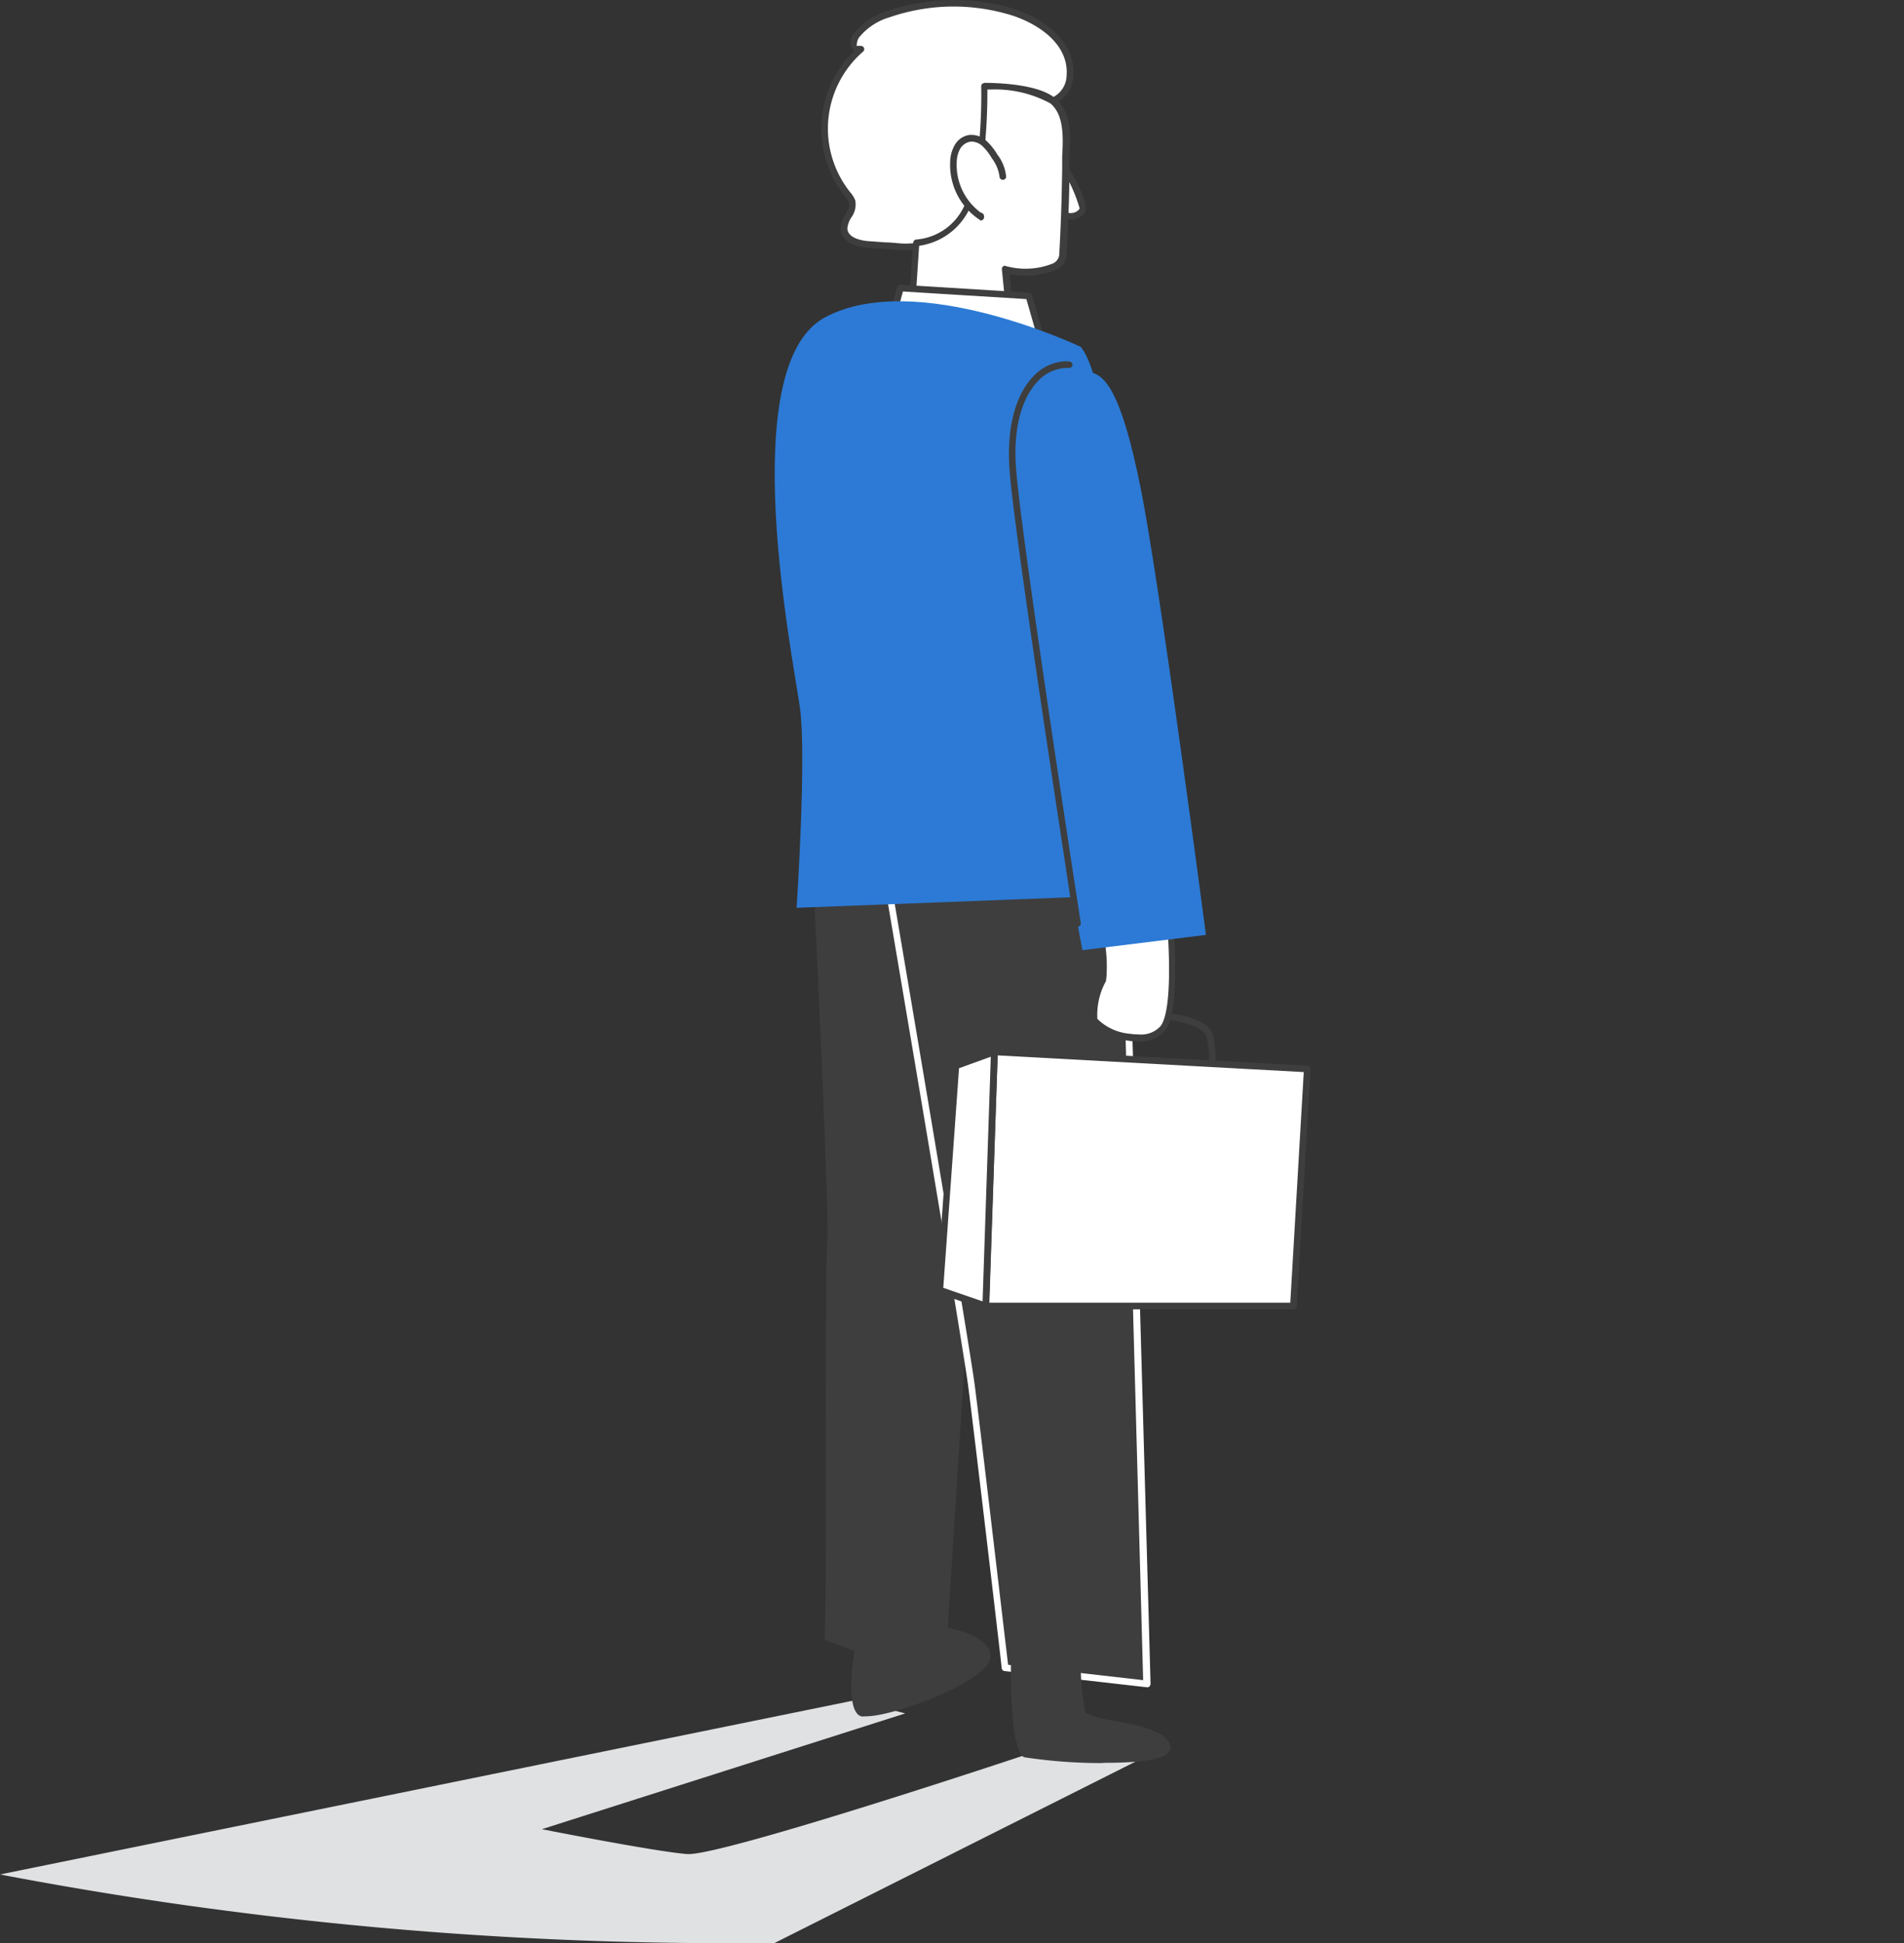 <svg xmlns="http://www.w3.org/2000/svg" width="98" height="100" viewBox="0 0 98 100"><rect x="0" y="0" width="98" height="100" fill="#333333" stroke="none"/><path d="M60.059,79.15,39.859,89.3h-.982A199.731,199.731,0,0,1,0,85.768l43.987-8.962,2.606.673-18.7,5.959s5.75,1.138,7.46,1.279S52.8,79.608,52.8,79.608Z" transform="translate(0 10.704)" fill="#e0e1e2"/><path d="M39.011,73.388s-.909,4.289,0,4.531,7.1-1.891,6.356-3.212-4.949-1.347-4.949-1.347Z" transform="translate(5.38 10.223)" fill="#3e3e3e"/><path d="M38.973,78.126c-.644-.178-.69-1.947-.1-4.729a.172.172,0,0,1,.167-.138h1.407c1.6,0,4.465.3,5.094,1.4a.745.745,0,0,1-.13.865c-.9,1.148-4.856,2.6-6.2,2.6l-.132.008a.879.879,0,0,1-.109-.007m.179-4.42c-.2,1-.607,3.689-.108,4.046a.568.568,0,0,0,.227.044c.93,0,4.976-1.355,5.859-2.5.211-.263.158-.43.108-.5-.562-1-3.649-1.226-4.791-1.226H39.179Z" transform="translate(5.359 10.209)" fill="#3e3e3e"/><path d="M36.864,39.355s.909,18.3.741,19.452.034,16.408-.128,20.2L43.3,81.174s2.107-32.641,2.309-37.26.438-6.127.438-6.127Z" transform="translate(5.137 5.266)" fill="#3e3e3e"/><path d="M43.207,81.365l-5.766-2.178a.169.169,0,0,1-.114-.167c.082-1.943.074-7.066.067-11.184,0-4.532,0-8.447.066-9.037.15-1.086-.71-18.669-.746-19.418a.18.18,0,0,1,.148-.178l9.192-1.562a.179.179,0,0,1,.136.044.185.185,0,0,1,.044.15c0,.016-.239,1.616-.433,6.078-.113,2.615-.91,15.5-2.246,36.272l-.064.99a.175.175,0,0,1-.077.138.233.233,0,0,1-.107.051ZM37.062,39.511l.008.148c.409,8.331.845,18.356.728,19.191-.083.566-.076,4.75-.062,8.985.006,4.415.013,8.914-.062,10.956l0,.121,5.5,2.038.014-.223c.318-4.921,2.091-32.613,2.275-36.8.153-3.5.319-5.145.383-5.691l.026-.221Z" transform="translate(5.116 5.246)" fill="#3e3e3e"/><path d="M39.813,38.146s4.323,25.39,4.646,27.869,1.723,14.51,1.723,14.51l7.286.821-1.179-43.2Z" transform="translate(5.548 5.316)" fill="#3e3e3e"/><path d="M46.182,80.71a.171.171,0,0,1-.152-.149c0-.12-1.411-12.1-1.723-14.506-.265-2.051-3.284-19.87-4.569-27.436l-.072-.418a.153.153,0,0,1,.034-.138A.167.167,0,0,1,39.834,38H52.31a.177.177,0,0,1,.171.171l1.212,43.2a.2.2,0,0,1-.059.132.172.172,0,0,1-.113.042ZM40.067,38.531c.524,3.068,4.279,25.185,4.578,27.479.268,2.066,1.275,10.65,1.7,14.245l.015.13,6.952.791L52.141,38.338H40.034Z" transform="translate(5.527 5.295)" fill="#fff"/><path d="M55.636,48.565a.171.171,0,0,1-.171-.171,7.088,7.088,0,0,0-.124-1.324c-.128-.49-.84-.784-2.382-1a19.13,19.13,0,0,0-2-.145,2.134,2.134,0,0,0-1.436.313,4.047,4.047,0,0,0-.526,1.807.162.162,0,0,1-.161.147.181.181,0,0,1-.18-.189A3.944,3.944,0,0,1,49.278,46a2.275,2.275,0,0,1,1.644-.415,18.876,18.876,0,0,1,2.063.147c1.678.2,2.5.574,2.68,1.226a7.374,7.374,0,0,1,.136,1.411.193.193,0,0,1-.156.2Z" transform="translate(6.78 6.353)" fill="#3e3e3e"/><path d="M44.534,60.6l.444-13.082,16.106.882-.721,12.2Z" transform="translate(6.206 6.622)" fill="#fff"/><path d="M44.553,60.787a.158.158,0,0,1-.113-.049.149.149,0,0,1-.05-.122l.438-13.083a.172.172,0,0,1,.056-.126.2.2,0,0,1,.126-.043l16.1.882a.176.176,0,0,1,.121.059.159.159,0,0,1,.039.118l-.714,12.2a.17.17,0,0,1-.171.16Zm.173-.342h15.5l.693-11.87-15.755-.859Z" transform="translate(6.186 6.601)" fill="#3e3e3e"/><path d="M44.823,60.6l-2.356-.821.821-11.547,1.979-.713Z" transform="translate(5.918 6.622)" fill="#fff"/><path d="M44.765,60.786l-2.338-.815a.171.171,0,0,1-.111-.173l.821-11.543a.177.177,0,0,1,.114-.153l1.978-.712.157.025a.172.172,0,0,1,.072.144l-.438,13.081a.176.176,0,0,1-.076.131Zm-1.3-12.412-.811,11.3,2.023.7L45.1,47.782Z" transform="translate(5.897 6.604)" fill="#3e3e3e"/><path d="M49.711,42.162a16.2,16.2,0,0,1,.195,2.418,4.561,4.561,0,0,0-.5,2.155c.175.646,2.693,1.575,3.562.484s.3-6.241.3-6.241Z" transform="translate(6.881 5.711)" fill="#fff"/><path d="M51.738,47.915a3.762,3.762,0,0,1-.777-.091c-.744-.164-1.593-.583-1.7-1.033a4.346,4.346,0,0,1,.471-2.176,13.361,13.361,0,0,0-.179-2.412.178.178,0,0,1,.12-.187l3.555-1.183.148.023a.171.171,0,0,1,.077.121c.251,2.551.294,5.559-.337,6.369a1.658,1.658,0,0,1-1.257.574ZM49.916,42.3l.017.136a7.731,7.731,0,0,1,.147,2.229l-.014.031v.1a3.574,3.574,0,0,0-.451,1.882l0,.069.051.047a2.7,2.7,0,0,0,1.613.719,3.417,3.417,0,0,0,.471.035,1.339,1.339,0,0,0,1.122-.43c.586-.76.466-3.944.3-5.7l-.021-.21Z" transform="translate(6.864 5.69)" fill="#3e3e3e"/><path d="M41.392,12.685c-.546,0-1.09-.081-1.724-.114s-1.347-.222-1.347-.809.559-.935.411-1.421A1.235,1.235,0,0,0,38.517,10a5.419,5.419,0,0,1,.673-7.487c-.162.06-.344-.1-.365-.27a.722.722,0,0,1,.169-.484A3.413,3.413,0,0,1,40.6.714,10.3,10.3,0,0,1,46.657.506c1.536.4,3.408,1.542,3.265,3.366a1.453,1.453,0,0,1-1.2,1.347,9.171,9.171,0,0,1-2.505,4.827,7.947,7.947,0,0,1-3.124,2.283,4.306,4.306,0,0,1-1.7.357" transform="translate(5.201 0.021)" fill="#fff"/><path d="M41.423,12.876c-.325,0-.613-.025-.889-.048l-.891-.066c-.94-.049-1.515-.411-1.543-.967a1.359,1.359,0,0,1,.234-.747c.152-.27.242-.451.19-.63a.978.978,0,0,0-.179-.276,5.607,5.607,0,0,1,.341-7.414l.1-.1L38.7,2.512a.511.511,0,0,1-.1-.234.821.821,0,0,1,.2-.588A3.532,3.532,0,0,1,40.474.577a10.6,10.6,0,0,1,6.2-.214c1.794.456,3.54,1.734,3.4,3.564a1.674,1.674,0,0,1-1.134,1.5l-.089.03-.021.091a9.631,9.631,0,0,1-2.5,4.68,8.137,8.137,0,0,1-3.2,2.337,4.478,4.478,0,0,1-1.648.312Zm2.5-12.54a10.151,10.151,0,0,0-3.318.557,3.147,3.147,0,0,0-1.512.979.563.563,0,0,0-.146.294l-.033.195h.2a.186.186,0,0,1,.174.082.163.163,0,0,1-.033.211A5.246,5.246,0,0,0,38.6,9.908a1.293,1.293,0,0,1,.251.411,1.138,1.138,0,0,1-.195.862,1.226,1.226,0,0,0-.212.562c0,.468.63.652,1.221.677l.757.055c.179,0,.342.015.5.03s.3.027.448.03h.009A4.362,4.362,0,0,0,43,12.247a7.772,7.772,0,0,0,3.058-2.237,8.935,8.935,0,0,0,2.46-4.743.184.184,0,0,1,.163-.147A1.282,1.282,0,0,0,49.728,3.9c.142-1.853-1.9-2.886-3.134-3.2A10.143,10.143,0,0,0,43.924.336" transform="translate(5.171 0)" fill="#3e3e3e"/><path d="M47.859,7.139s1.481,2.27,1.171,2.733-1.347.155-1.347.155" transform="translate(6.645 0.995)" fill="#fff"/><path d="M48.408,10.316a2.7,2.7,0,0,1-.743-.115.171.171,0,0,1-.1-.079A.163.163,0,0,1,47.551,10a.171.171,0,0,1,.164-.126,2.75,2.75,0,0,0,.7.107.562.562,0,0,0,.483-.163l.048-.066-.023-.077a7.94,7.94,0,0,0-1.2-2.407.171.171,0,0,1,.054-.229.607.607,0,0,1,.107-.013.124.124,0,0,1,.121.056C49.415,9.215,49.3,9.836,49.188,10a.9.9,0,0,1-.688.316Z" transform="translate(6.626 0.979)" fill="#3e3e3e"/><path d="M48.45,4.6c.949.782.673,2.418.673,3.481,0,1.5-.067,3-.155,4.5-.054.949-2.518.963-2.955.673l.37,3.756-5.165-2.02.229-3.1A3.16,3.16,0,0,0,44.095,9.97c.968-1.932.848-6.141.848-6.141s2.585.027,3.508.775" transform="translate(5.744 0.534)" fill="#fff"/><path d="M46.293,17.244l-5.132-2.011a.165.165,0,0,1-.1-.167l.223-3.106a.171.171,0,0,1,.171-.156,2.974,2.974,0,0,0,2.5-1.833c.866-1.724.842-5.334.828-6.039a.2.2,0,0,1,.05-.14l.107-.049c.657,0,2.787.058,3.648.791s.8,1.861.746,2.86l-.01.183v.58c0,1.506-.076,3.05-.154,4.5a.849.849,0,0,1-.535.7,4.1,4.1,0,0,1-1.561.306,4.223,4.223,0,0,1-.622-.047l-.212-.033.345,3.485a.165.165,0,0,1-.064.148l-.024,0-.132.032-.032,0ZM45.1,4.252c0,1.242-.085,4.3-.877,5.878a3.39,3.39,0,0,1-2.508,1.977l-.128.023L41.4,14.954l4.789,1.858-.343-3.48a.172.172,0,0,1,.156-.181l.024.015.134.033a3.8,3.8,0,0,0,2.28-.148.568.568,0,0,0,.355-.419c.081-1.38.133-2.888.155-4.487v-.6c.049-.96.111-2.158-.613-2.748a5.958,5.958,0,0,0-3.074-.711H45.1Z" transform="translate(5.721 0.522)" fill="#3e3e3e"/><path d="M45.62,8.212a2.081,2.081,0,0,0-.417-1.03,2.931,2.931,0,0,0-.539-.673.978.978,0,0,0-.808-.25.9.9,0,0,0-.592.458,1.8,1.8,0,0,0-.189.747,3.221,3.221,0,0,0,1.474,2.862l-.087-.095" transform="translate(6.002 0.871)" fill="#fff"/><path d="M44.476,10.484a3.38,3.38,0,0,1-1.551-3.016,1.8,1.8,0,0,1,.215-.818,1.047,1.047,0,0,1,.7-.542,1.118,1.118,0,0,1,.18-.015,1.134,1.134,0,0,1,.763.3,3.158,3.158,0,0,1,.574.716,2.184,2.184,0,0,1,.449,1.143.171.171,0,0,1-.341-.011,1.991,1.991,0,0,0-.4-.953,2.751,2.751,0,0,0-.485-.624.846.846,0,0,0-.574-.226.743.743,0,0,0-.581.394,1.512,1.512,0,0,0-.164.671,3.051,3.051,0,0,0,1.211,2.57l.133.062a.247.247,0,0,1,.032.294.2.2,0,0,1-.129.072.094.094,0,0,1-.038-.014" transform="translate(5.981 0.85)" fill="#3e3e3e"/><path d="M40.3,14.663l.444-1.65,6.612.411.714,2.458a13.021,13.021,0,0,1-7.77-1.219" transform="translate(5.616 1.814)" fill="#fff"/><path d="M46.214,16.228a13.744,13.744,0,0,1-5.988-1.39.167.167,0,0,1-.095-.2l.451-1.651a.176.176,0,0,1,.171-.128l6.621.411a.156.156,0,0,1,.146.117l.714,2.462a.175.175,0,0,1-.017.139.173.173,0,0,1-.113.077,10.091,10.091,0,0,1-1.782.157Zm-5.706-1.634.126.059a13.416,13.416,0,0,0,5.577,1.225,13.481,13.481,0,0,0,1.454-.08l.195-.022L47.235,13.6l-6.352-.391Z" transform="translate(5.592 1.793)" fill="#3e3e3e"/><path d="M50.745,15.954s-8.463-4.04-13.163-1.515S35.96,32.039,36.3,34.557s-.175,10.268-.175,10.268L54.98,44.1s-2.1-25.821-4.235-28.144" transform="translate(4.877 1.897)" fill="#2c7ad5"/><path d="M49.446,16.82s-3.138-.4-3.636,4.249,3.527,25.491,3.527,25.491l6.356-.787s-2.37-18.085-3.367-23.027S50.462,16.7,49.446,16.82" transform="translate(6.378 2.343)" fill="#2c7ad5"/><path d="M49.1,45.419a.164.164,0,0,1-.162-.141c0-.031-.08-.579-.465-3.114-.839-5.521-2.583-17.012-2.846-20.025-.2-2.255.236-4.049,1.219-5.052a2.36,2.36,0,0,1,1.739-.768c.2.008.272.089.267.185a.171.171,0,0,1-.171.158h-.007a2.1,2.1,0,0,0-1.591.668c-.533.548-1.393,1.9-1.114,4.786.352,4.012,3.28,22.939,3.308,23.112a.174.174,0,0,1-.146.194Z" transform="translate(6.352 2.274)" fill="#3e3e3e"/><path d="M45.823,75.011s-.067,4.714.592,4.949,7.7.672,7.259-.445-4.04-1.043-4.343-1.642a17.284,17.284,0,0,1-.222-3.737Z" transform="translate(6.385 10.331)" fill="#3e3e3e"/><path d="M50.287,80.428a26.331,26.331,0,0,1-3.934-.3c-.206-.069-.743-.721-.679-5.105a.174.174,0,0,1,.128-.157l3.284-.883h.026a.194.194,0,0,1,.128.034.169.169,0,0,1,.062.137,13.823,13.823,0,0,0,.185,3.6l.016.089.083.034a5.667,5.667,0,0,0,1.478.389c1.244.243,2.5.489,2.789,1.2a.39.39,0,0,1-.085.432c-.181.2-.836.517-3.243.517Zm-4.273-5.26v.126c0,.412.013,4.039.457,4.5a17.7,17.7,0,0,0,3.845.3,8.343,8.343,0,0,0,3.107-.352l.122-.092-.081-.129c-.279-.447-1.277-.674-2.455-.907-1.079-.205-1.669-.329-1.834-.638a10.372,10.372,0,0,1-.256-3.379l0-.222Z" transform="translate(6.364 10.311)" fill="#3e3e3e"/><rect width="98" height="100" transform="translate(0 0)" fill="none"/></svg>
